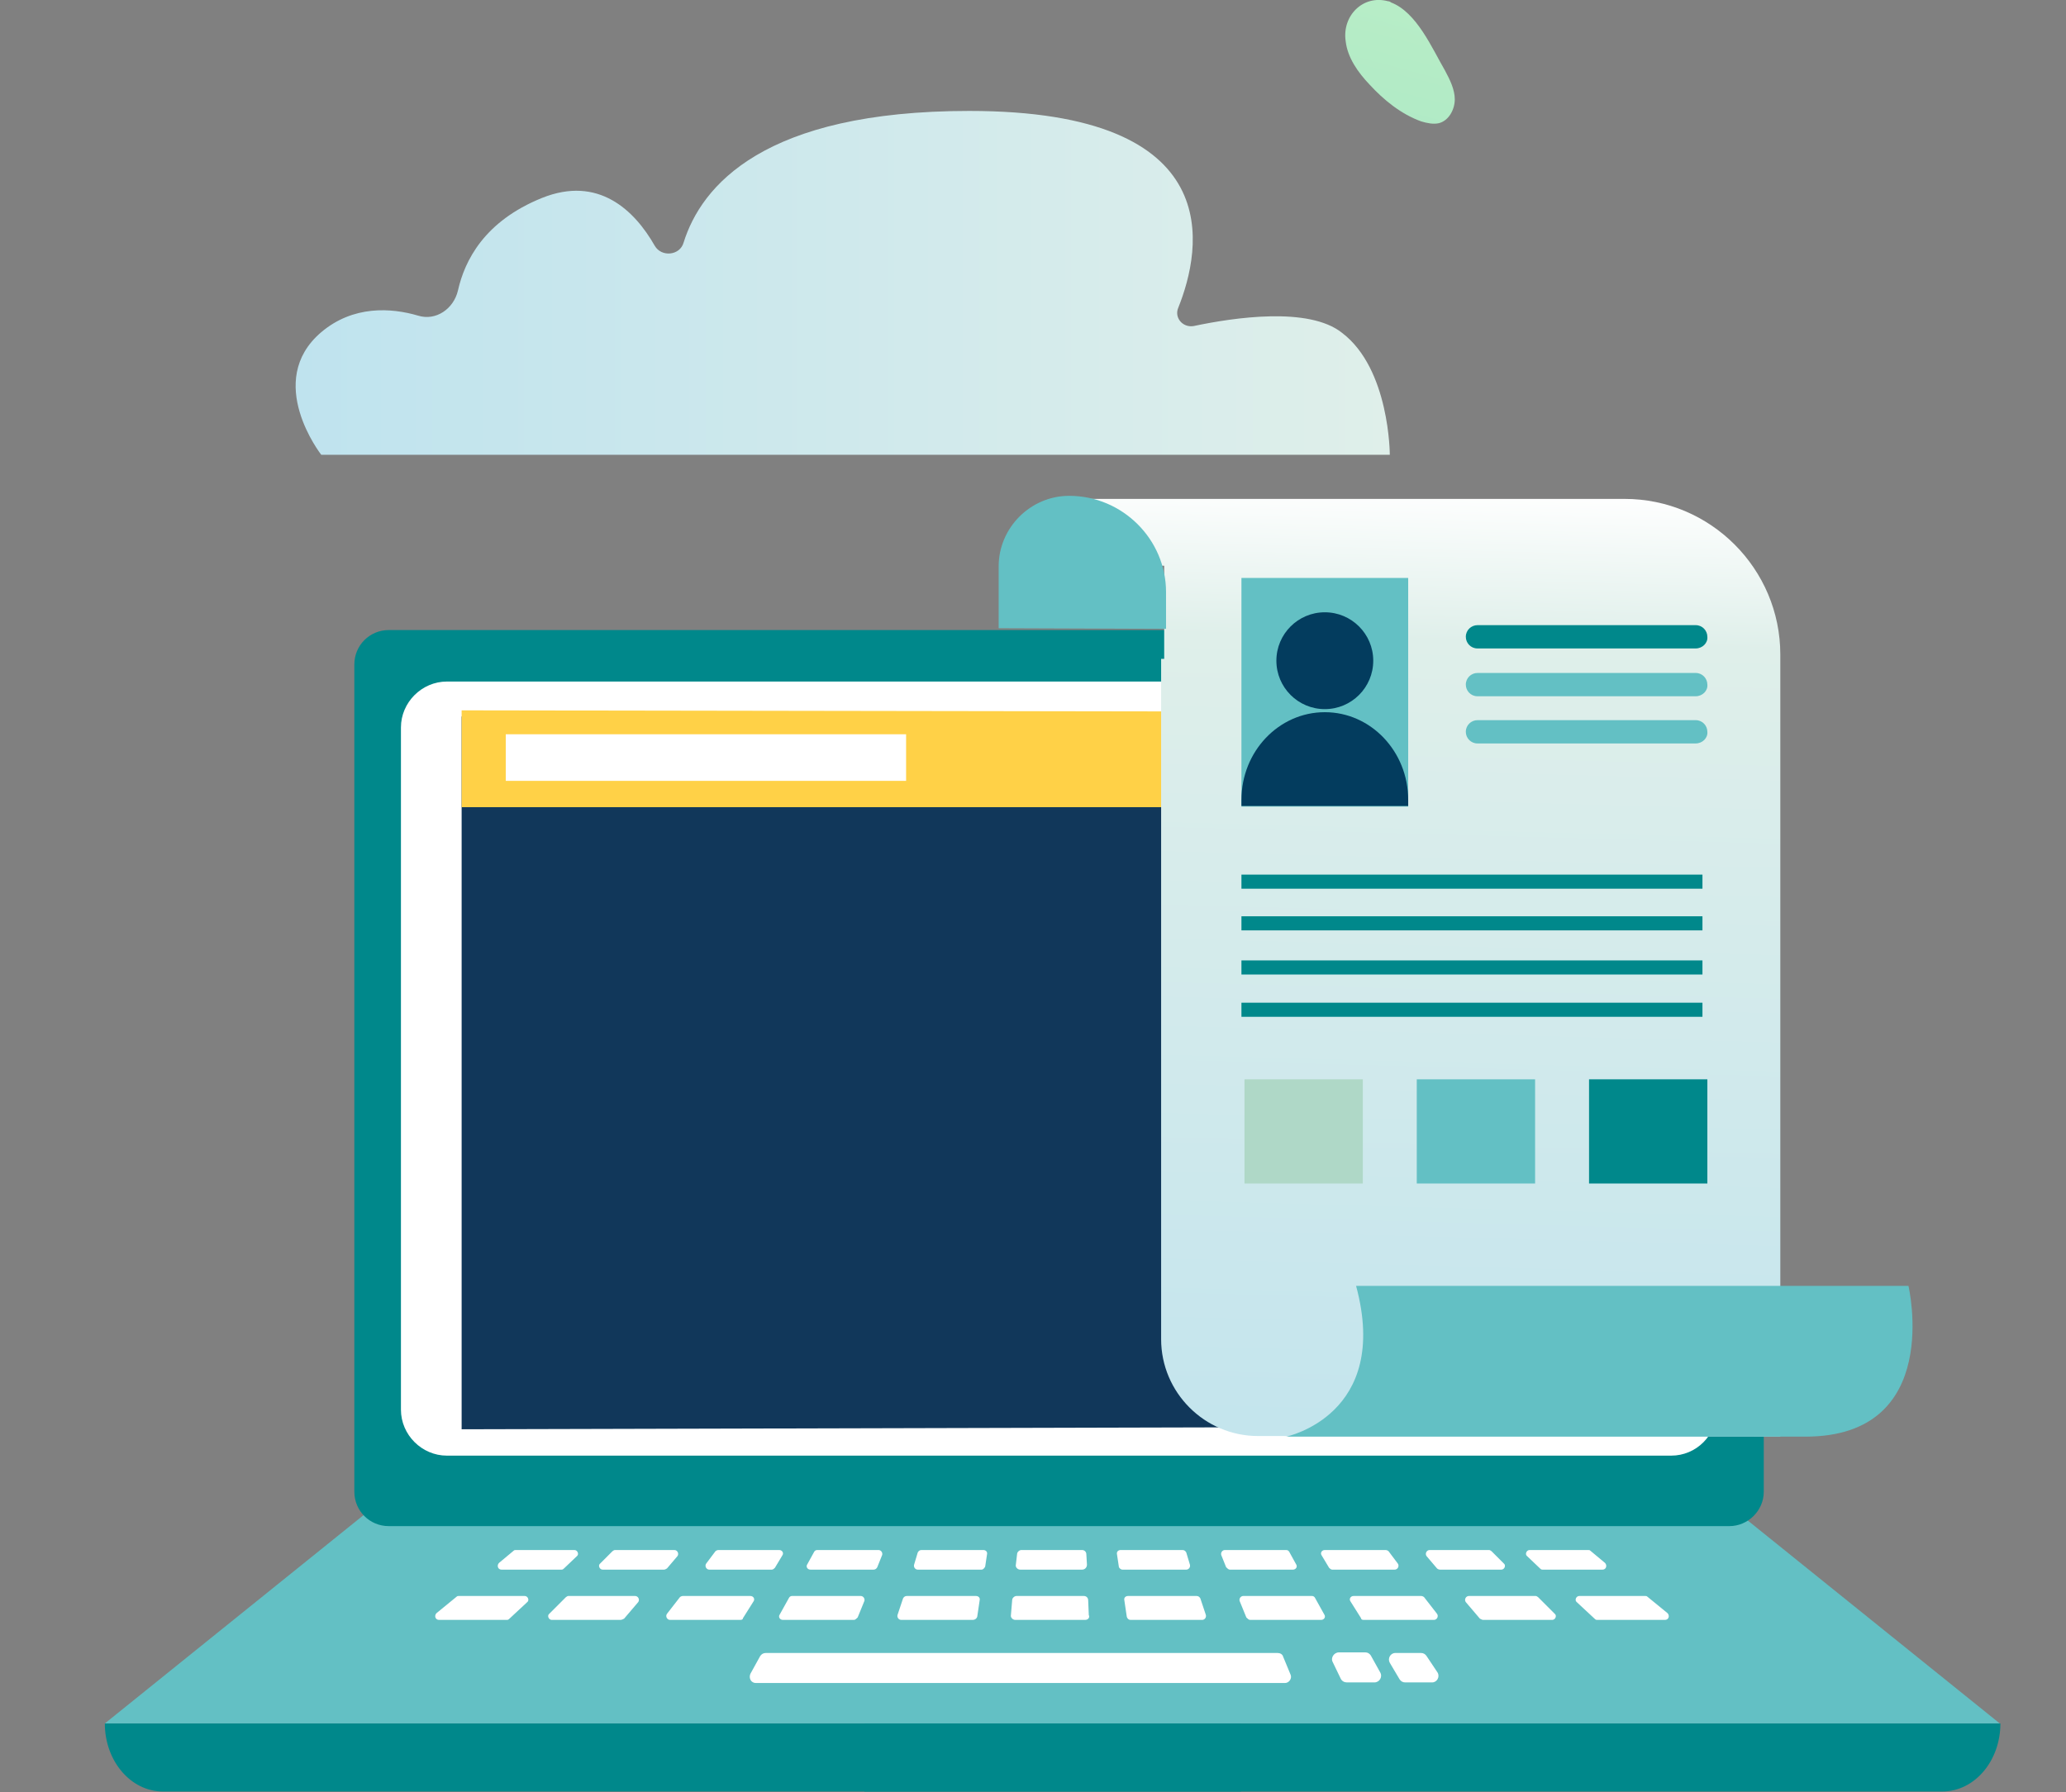 <svg version="1.1" id="レイヤー_1" xmlns="http://www.w3.org/2000/svg" x="0" y="0" viewBox="0 0 337 292.4" xml:space="preserve"><rect x="0" y="0" width="337" height="292.4" fill="#808080" stroke="none"/><style>.st2{fill:#63c0c4}.st3{fill:#00888b}.st4{fill:#fff}.st9{fill:#033c5e}</style><linearGradient id="SVGID_1_" gradientUnits="userSpaceOnUse" x1="659.438" y1="387.13" x2="469.399" y2="645.741" gradientTransform="scale(1 -1) rotate(-51.244 -295.02 576.397)"><stop offset="0" stop-color="#4cc0b8"/><stop offset="1" stop-color="#c1f1c8"/></linearGradient><path d="M226.4.2c.2 0 .4.1.5.2 4.2 1.6 6.7 7.5 8.8 11.1.8 1.5 1.6 3.1 1.6 4.7 0 1.7-1 3.5-2.6 3.9-.9.2-1.9 0-2.9-.3-3.3-1.2-6.1-3.5-8.4-6-1.9-2-3.6-4.4-3.9-7.1-.6-4.1 2.8-7.6 6.9-6.5z" fill="url(#SVGID_1_)"/><linearGradient id="SVGID_00000101096452619289719920000017462295716253642657_" gradientUnits="userSpaceOnUse" x1="-690.813" y1="247.85" x2="-512.335" y2="247.85" gradientTransform="rotate(180 -232.057 147)"><stop offset="0" stop-color="#dfefea"/><stop offset="1" stop-color="#bfe3ee"/></linearGradient><path d="M226.7 74.2H52.4s-9.4-12 0-20c5.2-4.4 11.4-4 15.8-2.7 2.9.9 5.8-1.1 6.5-4.1 1.1-4.9 4.3-11.3 13.7-15.1 9.2-3.7 15.1 2 18.4 7.8 1.1 1.9 4.1 1.6 4.7-.5 2.9-9.3 13.1-21.5 46.6-21.5 42.6 0 37.9 22.6 34.1 32.1-.7 1.6.7 3.3 2.5 3 6.6-1.4 18.8-3.2 24.2 1.1 7.8 5.9 7.8 19.9 7.8 19.9z" fill="url(#SVGID_00000101096452619289719920000017462295716253642657_)"/><path class="st2" d="M202.3 245.8l-141.5.2-43.7 35.2h185.2z"/><path class="st3" d="M202.3 281.2H17.1c0 6.1 4.2 11.1 9.5 11.1h175.8v-11.1h-.1z"/><path class="st2" d="M141 245.8l141.5.2 43.7 35.2H141z"/><path class="st3" d="M141 281.2h185.3c0 6.1-4.2 11.1-9.5 11.1H141v-11.1zM282.1 249H63.4c-3.1 0-5.6-2.5-5.6-5.6v-135c0-3.1 2.5-5.6 5.6-5.6h218.7c3.1 0 5.6 2.5 5.6 5.6v135c0 3.1-2.6 5.6-5.6 5.6z"/><path class="st4" d="M272.6 237.5H72.9c-4.1 0-7.5-3.4-7.5-7.5V118.7c0-4.1 3.4-7.5 7.5-7.5h199.7c4.1 0 7.5 3.4 7.5 7.5V230c-.1 4.2-3.4 7.5-7.5 7.5zm-48.4 37h-4.5c-.4 0-.8-.2-1-.6l-1.3-2.7c-.4-.7.2-1.6 1-1.6h4.3c.4 0 .7.2.9.5l1.5 2.7c.5.8-.1 1.7-.9 1.7zm9.4 0h-4.4c-.4 0-.7-.2-.9-.5l-1.6-2.7c-.4-.7.1-1.6.9-1.6h4.2c.4 0 .7.2.9.5l1.8 2.7c.4.7-.1 1.6-.9 1.6zm-125.3-18.4h-10c-.5 0-.8-.7-.4-1l2-2c.1-.1.3-.2.4-.2h9.7c.5 0 .8.6.5 1l-1.7 2c-.2.1-.3.2-.5.2zm101.3 18.5h-86.3c-.8 0-1.2-.8-.9-1.5l1.6-2.9c.2-.3.5-.5.9-.5h83.5c.4 0 .8.2.9.6l1.2 2.9c.3.6-.2 1.4-.9 1.4zm-118-18.5h-9.8c-.6 0-.8-.7-.4-1.1l2.4-2c.1-.1.2-.1.4-.1h9.5c.5 0 .8.7.4 1l-2.1 2c-.1.1-.2.2-.4.2zm50.9 0h-10.3c-.5 0-.8-.5-.5-.9l1.1-2c.1-.2.3-.3.5-.3h10c.4 0 .7.4.6.8l-.8 2c-.1.2-.3.4-.6.4zm-16.6 0h-10.2c-.5 0-.8-.6-.5-1l1.5-2c.1-.1.3-.2.5-.2h9.9c.5 0 .8.5.5.9l-1.2 2c-.1.1-.3.3-.5.3zm50.6 0h-10.1c-.4 0-.8-.4-.7-.8l.2-1.7c0-.4.4-.7.7-.7h9.9c.4 0 .7.3.7.7l.1 1.7c0 .4-.3.8-.8.8zm-16.4 0h-10.4c-.4 0-.7-.4-.6-.8l.6-2c.1-.2.3-.4.6-.4h10.1c.4 0 .7.3.6.7l-.3 2c-.1.2-.3.5-.6.5zm-58.9 8.2H90c-.5 0-.8-.7-.4-1l2.7-2.7c.1-.1.3-.2.4-.2h10.9c.5 0 .8.6.5 1l-2.3 2.7c-.2.1-.4.2-.6.2zm-18.5 0H71.6c-.6 0-.8-.7-.4-1.1l3.3-2.7c.1-.1.2-.1.4-.1h10.7c.5 0 .8.7.4 1l-2.9 2.7c-.1.1-.2.2-.4.2zm56.6 0h-11.6c-.5 0-.8-.5-.5-.9l1.5-2.7c.1-.2.3-.3.5-.3h11.2c.4 0 .7.4.6.8l-1.1 2.7c-.2.2-.4.4-.6.4zm-18.5 0h-11.5c-.5 0-.8-.6-.5-1l2.1-2.7c.1-.1.3-.2.5-.2h11c.5 0 .8.5.5.9l-1.7 2.7c0 .2-.2.3-.4.3zm56.2 0h-11.4c-.4 0-.8-.4-.7-.8l.2-2.4c0-.4.4-.7.7-.7h11c.4 0 .7.3.7.7l.1 2.4c.2.4-.1.8-.6.8zm-18.3 0H147c-.4 0-.7-.4-.6-.8l.9-2.7c.1-.2.3-.4.6-.4h11.3c.4 0 .7.3.6.7l-.4 2.7c-.1.3-.4.5-.7.5zm76.2-8.2h10c.5 0 .8-.7.4-1l-2-2c-.1-.1-.3-.2-.4-.2h-9.7c-.5 0-.8.6-.5 1l1.7 2c.1.1.3.2.5.2zm16.7 0h9.8c.6 0 .8-.7.4-1.1l-2.4-2c-.1-.1-.2-.1-.4-.1h-9.5c-.5 0-.8.7-.4 1l2.1 2c.1.1.2.2.4.2zm-51 0h10.3c.5 0 .8-.5.5-.9l-1.1-2c-.1-.2-.3-.3-.5-.3h-10c-.4 0-.7.4-.6.8l.8 2c.2.2.4.4.6.4zm16.7 0h10.2c.5 0 .8-.6.5-1l-1.5-2c-.1-.1-.3-.2-.5-.2h-9.9c-.5 0-.8.5-.5.9l1.2 2c.1.1.3.3.5.3zm-34.2 0h10.4c.4 0 .7-.4.6-.8l-.6-2c-.1-.2-.3-.4-.6-.4h-10.1c-.4 0-.7.3-.6.7l.3 2c0 .2.3.5.6.5zm58.8 8.2h11.3c.5 0 .8-.7.4-1l-2.7-2.7c-.1-.1-.3-.2-.4-.2h-10.9c-.5 0-.8.6-.5 1l2.3 2.7c.2.1.4.2.5.2zm18.6 0h11.1c.6 0 .8-.7.4-1.1l-3.3-2.7c-.1-.1-.2-.1-.4-.1h-10.7c-.5 0-.8.7-.4 1l2.9 2.7c.1.1.2.2.4.2zm-56.6 0h11.6c.5 0 .8-.5.5-.9l-1.5-2.7c-.1-.2-.3-.3-.5-.3h-11.2c-.4 0-.7.4-.6.8l1.1 2.7c.2.2.4.4.6.4zm18.5 0h11.5c.5 0 .8-.6.5-1l-2.1-2.7c-.1-.1-.3-.2-.5-.2h-11c-.5 0-.8.5-.5.9l1.7 2.7c0 .2.2.3.4.3zm-38 0h11.7c.4 0 .7-.4.6-.8l-.9-2.7c-.1-.2-.3-.4-.6-.4H184c-.4 0-.7.3-.6.7l.4 2.7c.1.3.3.5.6.5z"/><path fill="#11375a" d="M75.3 233.2l195.4-.5V116.6l-195.4.3v8.4z"/><path fill="#ffd147" d="M75.3 115.9v15.8h195.5l.1-15.5z"/><path class="st4" d="M253.1 123.6c-.3 2.1 1.2 3.7 3.2 3.7s3.9-1.7 4.2-3.8c.3-2.1-1.2-3.7-3.2-3.7-2.1 0-4 1.7-4.2 3.8z"/><path d="M242.5 123.7c-.3 2.1 1.2 3.7 3.2 3.7s3.9-1.7 4.1-3.8c.3-2.1-1.2-3.7-3.2-3.7-2 .1-3.9 1.8-4.1 3.8z" fill="#212b53"/><path class="st4" d="M82.5 119.8h65.3v7.6H82.5z"/><linearGradient id="SVGID_00000062167760348454603870000017234317396813282223_" gradientUnits="userSpaceOnUse" x1="-848.729" y1="214.45" x2="-843.902" y2="37.779" gradientTransform="rotate(180 -307.219 147)"><stop offset="0" stop-color="#fff"/><stop offset=".141" stop-color="#dfefea"/><stop offset="1" stop-color="#bfe3ee"/></linearGradient><path d="M173.9 81.4v10.9h16v15.2h-.5v111c0 8.7 7.1 15.8 15.8 15.8 1.4 0 85.2.1 85.2.1V106.8c0-14-11.4-25.4-25.4-25.4h-91.1z" fill="url(#SVGID_00000062167760348454603870000017234317396813282223_)"/><path class="st2" d="M162.9 102.5V92.4c0-6.3 5.2-11.5 11.5-11.5 8.7 0 15.8 7.1 15.8 15.7v6l-27.3-.1z"/><path class="st3" d="M202.5 142.7h75.2v2.3h-75.2zm0 6.8h75.2v2.3h-75.2zm0 7.2h75.2v2.3h-75.2zm0 6.9h75.2v2.3h-75.2z"/><path class="st2" d="M294.5 234.4h-84.7s17.1-3.5 11.4-24.6h90.1s5.8 24.6-16.8 24.6zm-92-140.1h27.2v37.3h-27.2z"/><path class="st9" d="M229.7 131.5v-1c0-7.9-6.1-14.3-13.6-14.3s-13.6 6.4-13.6 14.3v1h27.2z"/><circle class="st9" cx="216.1" cy="107.8" r="7.9"/><path class="st3" d="M276.6 105.8H241c-1.1 0-1.9-.9-1.9-1.9 0-1.1.9-1.9 1.9-1.9h35.6c1.1 0 1.9.9 1.9 1.9.1 1-.8 1.9-1.9 1.9z"/><path class="st2" d="M276.6 113.6H241c-1.1 0-1.9-.9-1.9-1.9 0-1.1.9-1.9 1.9-1.9h35.6c1.1 0 1.9.9 1.9 1.9.1 1-.8 1.9-1.9 1.9zm0 7.7H241c-1.1 0-1.9-.9-1.9-1.9 0-1.1.9-1.9 1.9-1.9h35.6c1.1 0 1.9.9 1.9 1.9.1 1-.8 1.9-1.9 1.9z"/><path fill="#afd8c7" d="M203 176.1h19.3v17H203z"/><path class="st2" d="M231.1 176.1h19.3v17h-19.3z"/><path class="st3" d="M259.2 176.1h19.3v17h-19.3z"/></svg>